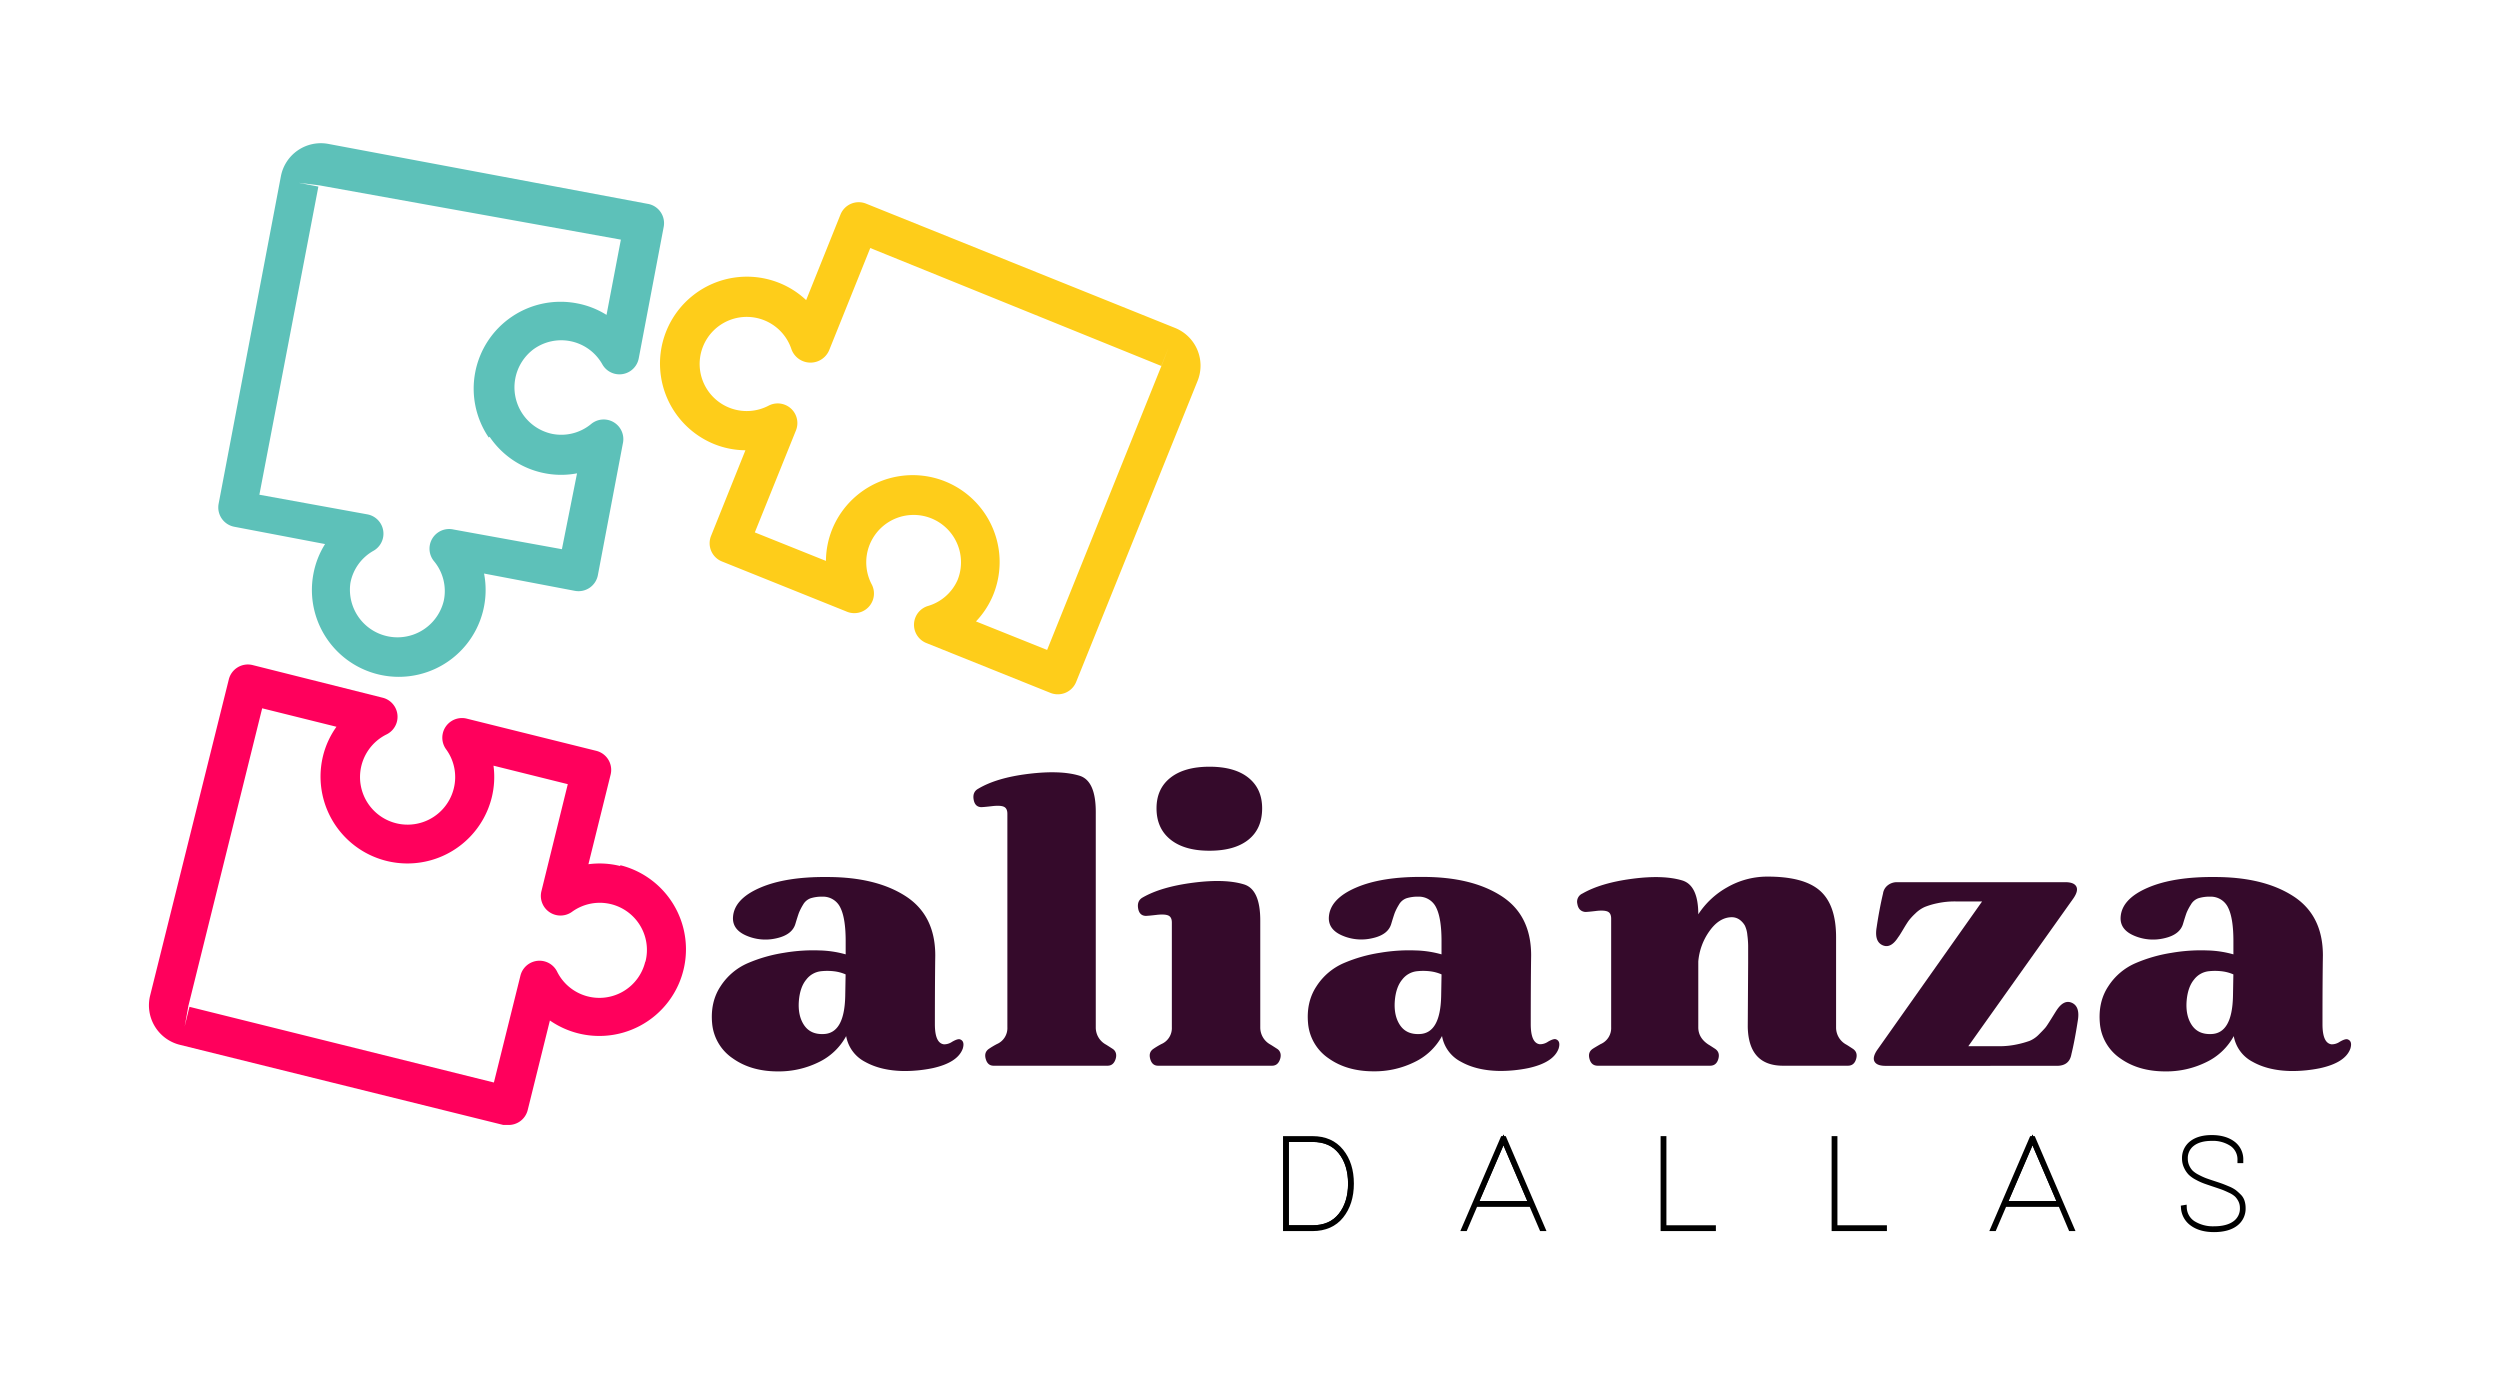 <?xml version="1.0" encoding="UTF-8"?> <svg xmlns="http://www.w3.org/2000/svg" viewBox="0 0 1177.82 646.95"><defs><style>.cls-1{fill:#fecd1a;}.cls-2{fill:#5dc1b9;}.cls-3{fill:#ff005c;}.cls-4{fill:#350a2b;}</style></defs><g id="Capa_1" data-name="Capa 1"><path class="cls-1" d="M553.7,154.54,408,95.93a9.25,9.25,0,0,0-12,5.09l-16.2,40.37a40.37,40.37,0,0,0-12.59-8.06,40.94,40.94,0,1,0-30.65,75.93,40.08,40.08,0,0,0,14.63,2.87l-16.2,40.37a9.24,9.24,0,0,0,5.09,12l58.52,23.52a9.26,9.26,0,0,0,12-12.87,22.32,22.32,0,1,1,40.56-1.94A22,22,0,0,1,437,285.55a9.26,9.26,0,0,0-.55,17.41L495,326.48a9.32,9.32,0,0,0,12-5.19l57.22-141.85A19.16,19.16,0,0,0,553.7,154.54Zm-6.58,18L493.33,306.2l-33.52-13.43A40.33,40.33,0,0,0,468,280.09,40.93,40.93,0,0,0,392,249.53a40.39,40.39,0,0,0-2.87,14.73l-33.51-13.43L375,202.77a9.26,9.26,0,0,0-12.87-11.66,22.18,22.18,0,1,1,10.74-26.58,9.54,9.54,0,0,0,17.77.47L410,116.85l137.12,55.56,3.43-8.62Z"></path><path class="cls-2" d="M251.86,164.19a22.23,22.23,0,0,1,30.89,5.8c.37.55.73,1.12,1.05,1.7a9.25,9.25,0,0,0,17.13-2.87l11.76-61.94a9.25,9.25,0,0,0-7.36-10.82h-.05L154.73,67.81a19.16,19.16,0,0,0-22.4,15.26v0L103,237.34a9.27,9.27,0,0,0,7.37,10.83h0l42.78,8.15a40.09,40.09,0,0,0-5.46,13.89,40.92,40.92,0,1,0,80.36,0l42.78,8.15A9.27,9.27,0,0,0,281.67,271v0L293.43,209a9.26,9.26,0,0,0-14.9-9.26A22.06,22.06,0,0,1,260,204.38a22.41,22.41,0,0,1-8.15-40.19Zm-21.2,41.58A40.66,40.66,0,0,0,256.86,223a40.25,40.25,0,0,0,15,0l-7.13,35.74-51-9.26a9.26,9.26,0,0,0-9.26,14.91,22,22,0,0,1,4.63,18.52,22.41,22.41,0,0,1-44-8.34A22,22,0,0,1,176,259.47a9.26,9.26,0,0,0-2.87-17.13l-50.93-9.26L150,87.9l-9.26-1.76,9.82,1.2L292.51,112.9l-6.76,35.46a40.15,40.15,0,0,0-14-5.46,40.92,40.92,0,0,0-41.48,63.24Z"></path><path class="cls-3" d="M292.13,408a39.83,39.83,0,0,0-14.91-.84l10.46-42.22a9.25,9.25,0,0,0-6.76-11.2l-61.1-15.19a9.26,9.26,0,0,0-9.73,14.35,22.15,22.15,0,0,1,3.71,18.52A22.41,22.41,0,1,1,182.13,346a9.26,9.26,0,0,0-1.94-17.31L119,313.33a9.25,9.25,0,0,0-11.2,6.76L70.74,469a19.17,19.17,0,0,0,14,23.24h0L237.13,530h2.22a9.25,9.25,0,0,0,9.26-7l10.46-42.22a40.83,40.83,0,1,0,33.24-73.14ZM304,453.05a22.22,22.22,0,0,1-41.57,4.63,9.26,9.26,0,0,0-17.23,1.94L232.69,510,89.26,474.34,87,483.6l1.76-9.72L123.52,333.7l35,8.7a40.16,40.16,0,0,0-6.3,13.61,40.93,40.93,0,0,0,79.45,19.72,40.3,40.3,0,0,0,.83-15l35,8.71-12.41,50.37a9.26,9.26,0,0,0,14.35,9.81,22.22,22.22,0,0,1,34.63,23.52Z"></path><path d="M618.35,579.26H605.2V536h13.15c6,0,10.68,2.07,13.94,6.15s4.82,9.22,4.82,15.49-1.62,11.48-4.82,15.48S624.34,579.26,618.35,579.26Zm-11.15-2h11.15c5.43,0,9.48-1.77,12.37-5.39s4.39-8.44,4.39-14.24-1.47-10.6-4.39-14.25S623.78,538,618.35,538H607.2Z"></path><path d="M971.85,567.84H943.24l14.34-33.32Zm-25.58-2h22.55l-11.25-26.25Z"></path><path d="M722.6,567.84H694l14.34-33.32Zm-25.57-2h22.54l-11.24-26.25Z"></path><path d="M618.35,536.26H605.47V579h12.88q8.79,0,13.65-6t4.85-15.36q0-9.33-4.85-15.35T618.35,536.26Zm13.16,36.23q-4.62,5.78-13.16,5.77H606.2V537h12.15q8.55,0,13.16,5.77t4.6,14.86Q636.11,566.73,631.51,572.49Z"></path><path d="M618.35,580H604.47V535.26h13.88c6.15,0,11,2.15,14.42,6.38s5.08,9.55,5.08,16-1.71,11.81-5.08,16S624.5,580,618.35,580Zm-11.15-2.73h11.15c5.43,0,9.48-1.77,12.37-5.39h0c2.92-3.65,4.39-8.44,4.39-14.24s-1.47-10.6-4.39-14.25S623.78,538,618.35,538H607.2Z"></path><path d="M707.9,536.26,689.53,579h.79l4.89-11.41h26.18L726.28,579h.79l-18.31-42.73Zm-12.39,30.58,12.82-29.79,12.76,29.79Z"></path><path d="M728.59,580h-3l-4.89-11.41H695.87L691,580h-3l19.24-44.73H708l.32-.74.32.74h.77ZM697,565.84h22.54l-11.24-26.25Z"></path><polygon points="784.09 536.26 783.35 536.26 783.35 578.99 807.41 578.99 807.41 578.26 784.09 578.26 784.09 536.26"></polygon><polygon points="808.4 579.99 782.36 579.99 782.36 535.26 785.09 535.26 785.09 577.26 808.4 577.26 808.4 579.99"></polygon><polygon points="864.66 536.26 863.93 536.26 863.93 578.99 887.98 578.99 887.98 578.26 864.66 578.26 864.66 536.26"></polygon><polygon points="888.98 579.99 862.93 579.99 862.93 535.26 865.66 535.26 865.66 577.26 888.98 577.26 888.98 579.99"></polygon><path d="M957.15,536.26,938.77,579h.79l4.89-11.41h26.19L975.52,579h.79L958,536.26Zm-12.4,30.58,12.82-29.79,12.76,29.79Z"></path><path d="M977.83,580h-3L970,568.58H945.11L940.22,580h-3l19.24-44.73h.77l.32-.74.31.74h.77Zm-31.56-14.15h22.55l-11.25-26.25Z"></path><path d="M1056.56,566a6.3,6.3,0,0,0-1.62-2.57,27,27,0,0,0-2.14-1.89,14.21,14.21,0,0,0-3-1.65c-1.38-.59-2.47-1-3.27-1.31s-2.06-.71-3.81-1.28-2.9-1-3.82-1.31a33.34,33.34,0,0,1-3.35-1.56,13.24,13.24,0,0,1-3.06-2.07,9.43,9.43,0,0,1-1.86-2.72,8.53,8.53,0,0,1-.79-3.7A8.23,8.23,0,0,1,1033,539q3.23-2.5,9-2.51a15.82,15.82,0,0,1,9.49,2.63,8.7,8.7,0,0,1,3.63,7.51V547h.74v-.36a9.4,9.4,0,0,0-3.85-8,16.45,16.45,0,0,0-10-2.84q-6.11,0-9.55,2.72a8.92,8.92,0,0,0-3.45,7.41,9.05,9.05,0,0,0,.85,3.94,10.24,10.24,0,0,0,2,2.93,13.13,13.13,0,0,0,3.2,2.23,27.83,27.83,0,0,0,3.45,1.59l3.88,1.34c2.07.69,3.57,1.2,4.48,1.53a36.86,36.86,0,0,1,3.6,1.55,12.11,12.11,0,0,1,3.21,2,9.9,9.9,0,0,1,1.77,2.53,7.62,7.62,0,0,1,.79,3.51,8.28,8.28,0,0,1-3.48,7.11q-3.48,2.53-9.7,2.54a17.25,17.25,0,0,1-9.77-2.57,9,9,0,0,1-4.09-7.44l-.73.12a10,10,0,0,0,4.3,7.81c2.63,1.87,6,2.81,10.29,2.81s7.76-.93,10.22-2.78a9,9,0,0,0,3.7-7.6A10.45,10.45,0,0,0,1056.56,566Z"></path><path d="M1043.1,580.48c-4.43,0-8.09-1-10.87-3a11,11,0,0,1-4.72-8.56l-.07-.91,2.74-.46.06,1.13a8,8,0,0,0,3.64,6.66,16.4,16.4,0,0,0,9.22,2.4c3.91,0,7-.79,9.11-2.34a7.29,7.29,0,0,0,3.07-6.31,6.78,6.78,0,0,0-.68-3.06,8.89,8.89,0,0,0-1.59-2.27,11,11,0,0,0-2.93-1.86c-1.45-.69-2.63-1.2-3.5-1.51s-2.4-.83-4.47-1.52c-1.68-.58-3-1-3.9-1.35a27.84,27.84,0,0,1-3.58-1.65,14.37,14.37,0,0,1-3.44-2.4,11.31,11.31,0,0,1-2.18-3.21,10.12,10.12,0,0,1-1-4.37,9.92,9.92,0,0,1,3.83-8.2c2.47-1.94,5.89-2.93,10.17-2.93s7.88,1,10.6,3a10.36,10.36,0,0,1,4.26,8.83V548h-2.74v-1.36a7.7,7.7,0,0,0-3.21-6.7,14.94,14.94,0,0,0-8.91-2.44c-3.62,0-6.46.78-8.42,2.3a7.21,7.21,0,0,0-2.85,6.1,7.49,7.49,0,0,0,.7,3.27,8.15,8.15,0,0,0,1.65,2.43,12.22,12.22,0,0,0,2.82,1.9,30.3,30.3,0,0,0,3.25,1.51c.93.35,2.2.79,3.77,1.3q2.64.86,3.84,1.29c.83.3,1.94.75,3.32,1.33a15.43,15.43,0,0,1,3.28,1.78,29.57,29.57,0,0,1,2.22,2,7.1,7.1,0,0,1,1.87,3,11.17,11.17,0,0,1,.51,3.44,10,10,0,0,1-4.1,8.4C1051.3,579.48,1047.65,580.48,1043.1,580.48Z"></path><path class="cls-4" d="M335.51,482.18q-.93-10.17,4-17.57a28.93,28.93,0,0,1,12.76-10.82,70.5,70.5,0,0,1,17.11-4.9,81.48,81.48,0,0,1,16.83-1.11,49,49,0,0,1,12.21,1.85v-6.29q0-10.72-2.5-15.72a9,9,0,0,0-8.41-5.18,17.88,17.88,0,0,0-5.55.74,6.64,6.64,0,0,0-3.61,3.05,25.37,25.37,0,0,0-1.94,3.79c-.37,1-.92,2.71-1.66,5.18q-1.49,5.18-8.88,6.84a22.64,22.64,0,0,1-14.15-1.2q-6.75-2.86-6.38-8.78.56-8.51,12.67-13.78t31.72-5.09q22.94,0,36.9,9t14,27.84q-.18,12.75-.18,32.55,0,8.88,4.25,9.43a6.66,6.66,0,0,0,3.88-1.2c1.61-.93,2.78-1.32,3.52-1.2,1.72.49,2.22,2,1.48,4.44q-2.42,6.64-14.43,9.24a65.39,65.39,0,0,1-13.5,1.3q-10.72-.19-18.13-4.35a16.92,16.92,0,0,1-8.87-12.11,28.89,28.89,0,0,1-12.95,12.3,42.53,42.53,0,0,1-19.24,4.34q-12.57,0-21.17-6.1A22.25,22.25,0,0,1,335.51,482.18Zm40.87-10.73q-.56,7,2.41,11.47t9.06,4.25q10-.18,10.36-17.94l.18-10.17a19.29,19.29,0,0,0-4.9-1.39,27.13,27.13,0,0,0-6.75-.09,10.08,10.08,0,0,0-6.84,3.88Q376.93,465,376.38,471.45Z"></path><path class="cls-4" d="M462.2,380.27c-2-.12-3.14-1.36-3.51-3.7s.37-4,2.22-5q8.68-5.18,23.76-7t24,.92q7.57,2.41,7.58,17V484a9.13,9.13,0,0,0,4.81,8.14c.61.37,1.66,1.05,3.14,2s2.06,2.71,1.39,4.81-1.94,3.14-3.79,3.14H468.12c-1.85,0-3.08-1-3.7-3.14s-.12-3.7,1.48-4.81a38.66,38.66,0,0,1,3.7-2.22,8.2,8.2,0,0,0,5-8V383.41c0-1.72-.55-2.83-1.66-3.33s-3-.58-5.64-.27S462.94,380.27,462.2,380.27Z"></path><path class="cls-4" d="M539.7,431.5q-3-.18-3.52-3.7t2.22-5q8.7-5,23.77-6.94t24,.83q7.59,2.42,7.58,17V484a9.13,9.13,0,0,0,4.81,8.14c.62.37,1.67,1.05,3.15,2s2.06,2.71,1.38,4.81-1.94,3.14-3.79,3.14H545.61c-1.85,0-3.08-1-3.69-3.14s-.13-3.7,1.48-4.81a38.29,38.29,0,0,1,3.69-2.22,8.21,8.21,0,0,0,5-8V434.64c0-1.72-.56-2.83-1.67-3.32s-3-.59-5.64-.28S540.44,431.5,539.7,431.5Zm48.45-35.88q-6.46,5.17-18.31,5.18t-18.4-5.27q-6.57-5.28-6.57-14.71,0-9.24,6.57-14.42t18.4-5.18q11.83,0,18.31,5.18t6.48,14.42Q594.63,390.45,588.15,395.62Z"></path><path class="cls-4" d="M616.27,482.18q-.93-10.17,4-17.57A28.9,28.9,0,0,1,633,453.79a70.29,70.29,0,0,1,17.1-4.9,81.48,81.48,0,0,1,16.83-1.11,49,49,0,0,1,12.21,1.85v-6.29q0-10.72-2.5-15.72a9,9,0,0,0-8.41-5.18,17.88,17.88,0,0,0-5.55.74,6.64,6.64,0,0,0-3.61,3.05,25.37,25.37,0,0,0-1.94,3.79c-.37,1-.92,2.71-1.66,5.18Q654,440.38,646.6,442a22.64,22.64,0,0,1-14.15-1.2q-6.75-2.86-6.38-8.78.55-8.51,12.67-13.78t31.72-5.09q22.93,0,36.9,9t14,27.84q-.18,12.75-.18,32.55,0,8.88,4.25,9.43a6.71,6.71,0,0,0,3.89-1.2c1.6-.93,2.77-1.32,3.51-1.2,1.72.49,2.22,2,1.48,4.44q-2.4,6.64-14.43,9.24a65.39,65.39,0,0,1-13.5,1.3q-10.73-.19-18.12-4.35a16.91,16.91,0,0,1-8.88-12.11,28.89,28.89,0,0,1-13,12.3,42.53,42.53,0,0,1-19.24,4.34q-12.57,0-21.17-6.1A22.25,22.25,0,0,1,616.27,482.18Zm40.87-10.73q-.55,7,2.41,11.47t9.06,4.25q10-.18,10.36-17.94l.18-10.17a19.29,19.29,0,0,0-4.9-1.39,27.13,27.13,0,0,0-6.75-.09,10.08,10.08,0,0,0-6.84,3.88Q657.69,465,657.14,471.45Z"></path><path class="cls-4" d="M746.84,429.65c-2.09-.24-3.33-1.51-3.7-3.79a4.21,4.21,0,0,1,2.41-4.9q8.69-5,23.4-6.94t23.76.83q7.39,2.41,7.4,15.91A38.85,38.85,0,0,1,813.8,418a37.8,37.8,0,0,1,18.12-5q17.58-.18,25.34,6.48t7.77,22V484a9.13,9.13,0,0,0,4.81,8.14c.25.12,1.29.8,3.14,2q2.41,1.67,1.48,4.81c-.62,2.1-1.91,3.14-3.88,3.14H840.06q-16.27,0-16.64-18.31l.18-30v-8.23a42.37,42.37,0,0,0-.37-5,13,13,0,0,0-1.2-4.54,9.13,9.13,0,0,0-2.41-2.68,6.36,6.36,0,0,0-4-1.2c-3.83.13-7.25,2.31-10.27,6.57A28.7,28.7,0,0,0,800.11,453V484q0,5,4.81,8.14c.25.12,1.29.8,3.14,2q2.41,1.67,1.48,4.81c-.61,2.1-1.91,3.14-3.88,3.14h-52.9c-2,0-3.27-1-3.88-3.14s-.13-3.7,1.48-4.81c.74-.49,2-1.23,3.7-2.22a8.2,8.2,0,0,0,5-8V432.8c0-1.73-.55-2.84-1.66-3.33s-3-.59-5.55-.28S747.58,429.65,746.84,429.65Z"></path><path class="cls-4" d="M888.33,502.15c-2.71,0-4.44-.67-5.18-2s-.31-3.21,1.3-5.55l49.38-69.91H921.26a39,39,0,0,0-8.42.83,35.65,35.65,0,0,0-6,1.76,15.1,15.1,0,0,0-4.53,3.14,28.14,28.14,0,0,0-3,3.24c-.5.68-1.36,2-2.59,4.07s-2,3.3-2.41,3.79q-3.51,5.55-7.4,3.79t-2.77-8.42q1.29-8.69,3-15.9a5.93,5.93,0,0,1,2.22-3.89,6.91,6.91,0,0,1,4.44-1.48H973q4.07,0,5.18,2t-1.29,5.55l-49.57,69.73h14.43a39,39,0,0,0,8.41-.84,45.72,45.72,0,0,0,6-1.66,13.19,13.19,0,0,0,4.53-3.14c1.54-1.55,2.56-2.62,3.06-3.24s1.38-2,2.68-4.07,2.06-3.33,2.31-3.7q3.51-5.55,7.4-3.79t2.77,8.41q-1.49,9.63-3,15.73-.93,5.53-6.84,5.54Z"></path><path class="cls-4" d="M989.32,482.18q-.93-10.17,4-17.57a28.87,28.87,0,0,1,12.76-10.82,70.37,70.37,0,0,1,17.11-4.9,81.4,81.4,0,0,1,16.83-1.11,49,49,0,0,1,12.2,1.85v-6.29q0-10.72-2.49-15.72a9,9,0,0,0-8.42-5.18,17.88,17.88,0,0,0-5.55.74,6.59,6.59,0,0,0-3.6,3.05,24.65,24.65,0,0,0-2,3.79c-.37,1-.92,2.71-1.66,5.18q-1.48,5.18-8.88,6.84a22.64,22.64,0,0,1-14.15-1.2q-6.75-2.86-6.38-8.78.55-8.51,12.67-13.78t31.72-5.09q22.93,0,36.9,9t14,27.84q-.2,12.75-.19,32.55,0,8.88,4.25,9.43a6.71,6.71,0,0,0,3.89-1.2c1.6-.93,2.77-1.32,3.51-1.2q2.6.74,1.48,4.44-2.4,6.64-14.43,9.24a65.32,65.32,0,0,1-13.5,1.3q-10.73-.19-18.12-4.35a16.93,16.93,0,0,1-8.88-12.11,28.84,28.84,0,0,1-13,12.3,42.46,42.46,0,0,1-19.23,4.34q-12.59,0-21.18-6.1A22.28,22.28,0,0,1,989.32,482.18Zm40.87-10.73q-.56,7,2.41,11.47t9.06,4.25q10-.18,10.36-17.94l.18-10.17a19.17,19.17,0,0,0-4.9-1.39,27.13,27.13,0,0,0-6.75-.09,10.08,10.08,0,0,0-6.84,3.88Q1030.76,465,1030.19,471.45Z"></path></g></svg> 